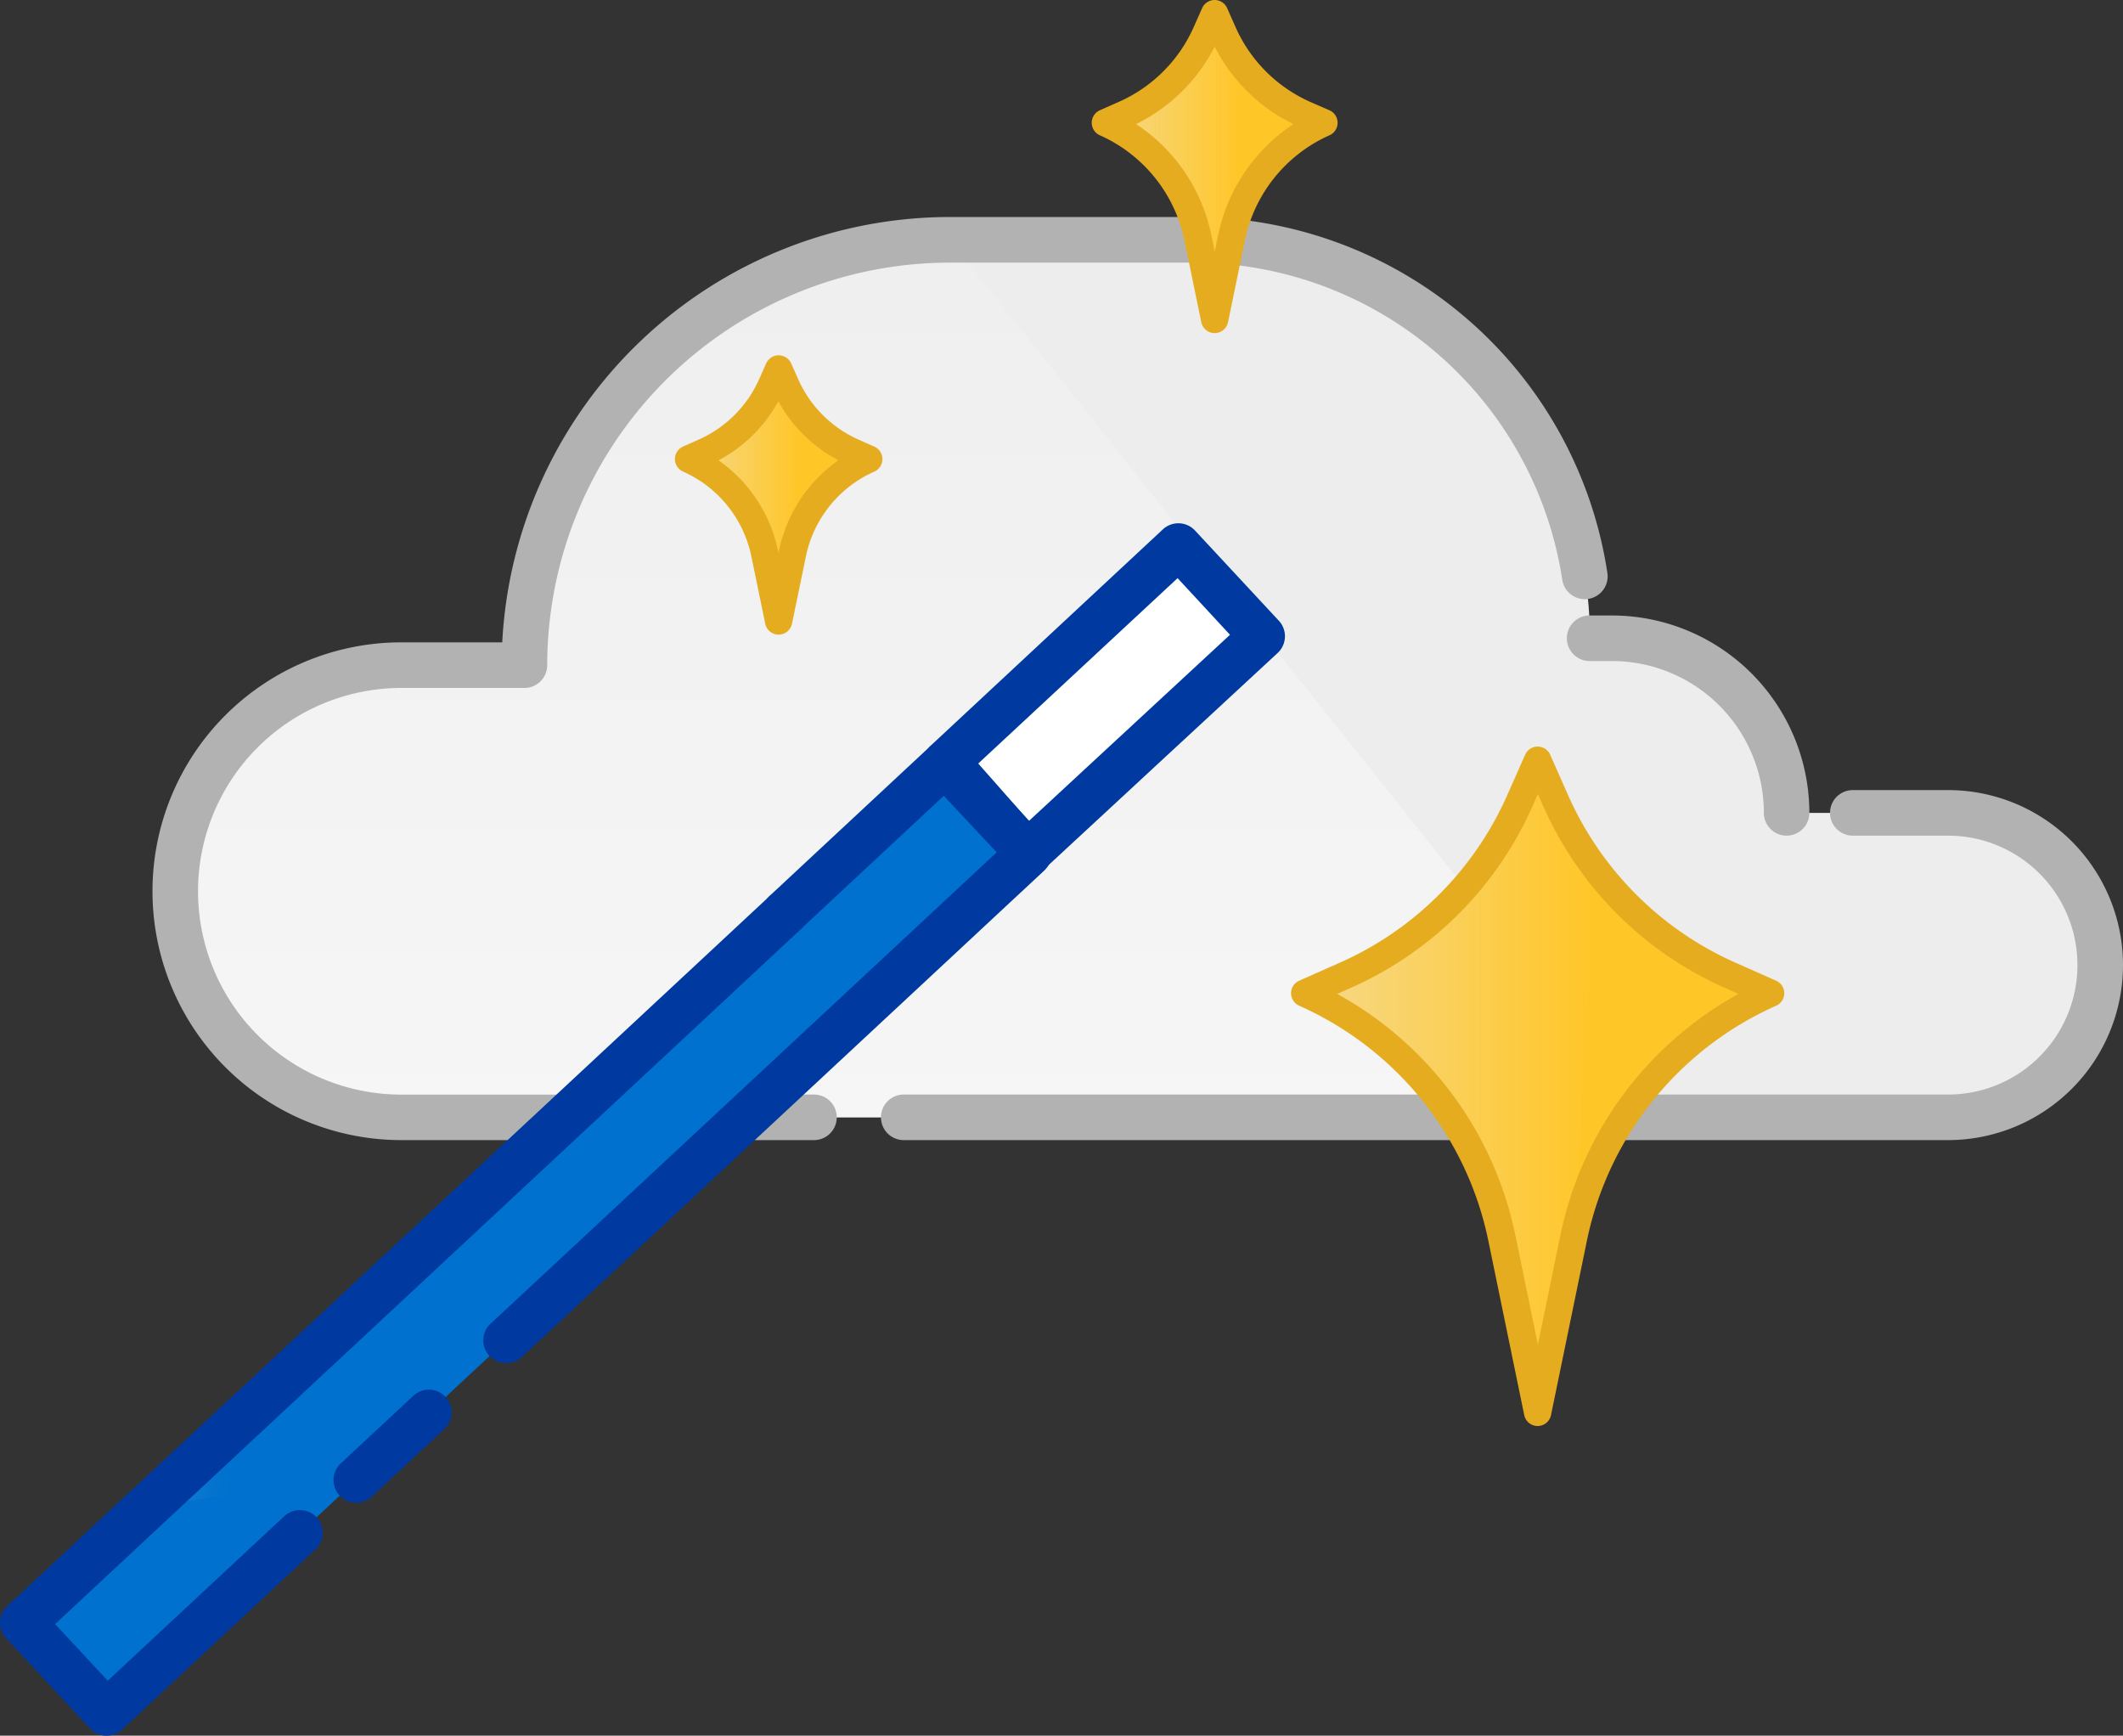 <svg id="Layer_1" data-name="Layer 1" xmlns="http://www.w3.org/2000/svg" xmlns:xlink="http://www.w3.org/1999/xlink" viewBox="0 0 423.67 346.33"><rect x="0" y="0" width="423.67" height="346.33" fill="#333333" stroke="none"/><defs><style>.cls-1{fill:none}.cls-2{fill:#ededed}.cls-3{fill:url(#linear-gradient)}.cls-4{fill:#b2b2b2}.cls-5{fill:#fff}.cls-6{fill:#003aa0}.cls-7{fill:#0071ce}.cls-8{fill:#ffc627}.cls-9{clip-path:url(#clip-path)}.cls-10{fill:url(#linear-gradient-2)}.cls-11{fill:url(#linear-gradient-3)}.cls-12{fill:url(#linear-gradient-4)}.cls-13{fill:#e5ac20}.cls-14{fill:url(#linear-gradient-5)}.cls-15{fill:url(#linear-gradient-6)}</style><linearGradient id="linear-gradient" x1="181.88" y1="5.07" x2="181.88" y2="226.24" gradientUnits="userSpaceOnUse"><stop offset="0" stop-color="#fff" stop-opacity="0"/><stop offset="1" stop-color="#fff" stop-opacity=".5"/></linearGradient><clipPath id="clip-path"><path class="cls-1" d="M101.01 267.49l104.28-97.15-16.73-17.96L4.54 323.83l16.73 17.95 64.37-59.96"/></clipPath><linearGradient id="linear-gradient-2" x1="16809.08" y1="44665.73" x2="17163.58" y2="44665.73" gradientTransform="matrix(.22 0 0 .15 -3616.2 -6225.31)" gradientUnits="userSpaceOnUse"><stop offset="0" stop-color="#ededed" stop-opacity="0"/><stop offset="1" stop-color="#ededed" stop-opacity=".5"/></linearGradient><linearGradient id="linear-gradient-3" x1="16675.1" y1="44852.21" x2="17029.6" y2="44852.21" gradientTransform="matrix(.22 0 0 .15 -3562.47 -6283.65)" xlink:href="#linear-gradient-2"/><linearGradient id="linear-gradient-4" x1="8528.24" y1="216.77" x2="8586.41" y2="216.77" gradientTransform="matrix(-1 0 0 1 8846.8 0)" xlink:href="#linear-gradient-2"/><linearGradient id="linear-gradient-5" x1="8686.89" y1="98.76" x2="8709.37" y2="98.76" gradientTransform="matrix(-1 0 0 1 8846.8 0)" xlink:href="#linear-gradient-2"/><linearGradient id="linear-gradient-6" x1="8598.91" y1="33.24" x2="8626.19" y2="33.24" gradientTransform="matrix(-1 0 0 1 8846.8 0)" xlink:href="#linear-gradient-2"/></defs><title>Synnex_Email_Icons</title><path class="cls-2" d="M356.59 162.2a34.84 34.84 0 0 0-34.84-34.84h-4.47a79.51 79.51 0 0 0-79.51-79.51h-48.24a84.87 84.87 0 0 0-84.87 84.87H80.09A45.12 45.12 0 0 0 35 177.83a45.12 45.12 0 0 0 45.12 45.12h308.63a30.37 30.37 0 0 0 30.37-30.37 30.37 30.37 0 0 0-30.37-30.37z"/><path class="cls-3" d="M189.53 47.84a84.87 84.87 0 0 0-84.87 84.87H80.09A45.12 45.12 0 0 0 35 177.83a45.12 45.12 0 0 0 45.12 45.12h248.66"/><path class="cls-4" d="M131.29 227.49h-51.2a49.66 49.66 0 1 1 0-99.32h20.14a89.52 89.52 0 0 1 89.3-84.87h48.24a83.58 83.58 0 0 1 83 71 4.54 4.54 0 1 1-9 1.4 74.54 74.54 0 0 0-74.07-63.3h-48.17a80.42 80.42 0 0 0-80.33 80.33 4.54 4.54 0 0 1-4.54 4.54H80.09a40.57 40.57 0 0 0 0 81.14h51.19a4.54 4.54 0 0 1 0 9.09zm225.3-60.75a4.54 4.54 0 0 1-4.59-4.54 30.33 30.33 0 0 0-30.3-30.3h-4.47a4.54 4.54 0 1 1 0-9.09h4.47a39.43 39.43 0 0 1 39.38 39.38 4.54 4.54 0 0 1-4.49 4.55z"/><path class="cls-4" d="M388.75 227.49h-208.4a4.54 4.54 0 0 1 0-9.09h208.4a25.83 25.83 0 1 0 0-51.66h-19a4.54 4.54 0 0 1 0-9.09h19a34.92 34.92 0 0 1 0 69.84zm-226.31 0h-11.51a4.54 4.54 0 0 1 0-9.09h11.51a4.54 4.54 0 1 1 0 9.09z"/><path class="cls-5" d="M188.92 152.04l16.11 18.27 46.89-43.41-16.73-17.96-46.27 43.1z"/><path class="cls-6" d="M205 174.85h-.23a4.54 4.54 0 0 1-3.18-1.53l-16.11-18.26a4.54 4.54 0 0 1 .31-6.33l46.27-43.1a4.54 4.54 0 0 1 6.42.23l16.73 18a4.54 4.54 0 0 1-.24 6.43l-46.89 43.41a4.54 4.54 0 0 1-3.08 1.15zm-9.78-22.5l10.11 11.46 40.13-37.15-10.46-11.3z"/><path class="cls-7" d="M101.01 267.49l104.28-97.15-16.73-17.96L4.54 323.83l16.73 17.95 64.37-59.96"/><path class="cls-8" d="M268.47 194.6l-8.08 3.58a68.46 68.46 0 0 1 39.28 48.77l7.18 34.87 7.15-34.87a68.46 68.46 0 0 1 39.28-48.77l-8.08-3.58a68.46 68.46 0 0 1-34.8-34.8l-3.58-8.08-3.58 8.08a68.46 68.46 0 0 1-34.77 34.8z"/><g class="cls-9"><path class="cls-10" transform="rotate(171.55 62.999 285.317)" d="M24.59 275.06h76.78v20.51H24.59z"/><path class="cls-11" transform="rotate(171.55 87.702 254.163)" d="M49.3 243.91h76.78v20.51H49.3z"/></g><path class="cls-6" d="M71.15 299.86A4.54 4.54 0 0 1 68 292l14.49-13.5a4.54 4.54 0 0 1 6.19 6.65l-14.49 13.5a4.53 4.53 0 0 1-3.04 1.21z"/><path class="cls-6" d="M21.27 346.33a4.53 4.53 0 0 1-3.32-1.45l-16.73-18a4.54 4.54 0 0 1 .23-6.42L153.59 178.8a4.54 4.54 0 1 1 6.19 6.65L11 324.06l10.5 11.3 35.24-32.83a4.54 4.54 0 0 1 6.19 6.65l-38.56 35.93a4.53 4.53 0 0 1-3.1 1.22z"/><path class="cls-6" d="M101 272a4.54 4.54 0 0 1-3.1-7.87l101-94.06-10.56-11.27-28.56 26.61a4.54 4.54 0 1 1-6.19-6.65l31.88-29.7a4.54 4.54 0 0 1 6.42.23l16.73 18a4.54 4.54 0 0 1-.23 6.42l-104.28 97.1A4.53 4.53 0 0 1 101 272z"/><path class="cls-12" d="M314 246.95l-7.18 34.87-7.18-34.87a68.46 68.46 0 0 0-39.28-48.77l8.08-3.58a68.46 68.46 0 0 0 34.8-34.8l3.58-8.08 3.58 8.08a68.45 68.45 0 0 0 8.12 13.73"/><path class="cls-13" d="M306.85 284.54a2.73 2.73 0 0 1-2.67-2.18L297 247.5a65.87 65.87 0 0 0-37.72-46.82 2.73 2.73 0 0 1 0-5l8.08-3.58a65.61 65.61 0 0 0 33.42-33.42l3.58-8.08a2.73 2.73 0 0 1 5 0l3.58 8.08a65.61 65.61 0 0 0 33.42 33.42l8.08 3.58a2.73 2.73 0 0 1 0 5 65.87 65.87 0 0 0-37.74 46.82l-7.18 34.87a2.73 2.73 0 0 1-2.67 2.17zm-40-86.22a71.36 71.36 0 0 1 35.54 48.08l4.51 21.9 4.51-21.9a71.36 71.36 0 0 1 35.54-48.08l-2.77-1.23a71.06 71.06 0 0 1-36.19-36.19l-1.09-2.46-1.09 2.46a71.06 71.06 0 0 1-36.19 36.19z"/><path class="cls-8" d="M140.55 90.2l-3.12 1.39a26.46 26.46 0 0 1 15.18 18.85l2.78 13.47 2.78-13.47a26.46 26.46 0 0 1 15.18-18.85l-3.12-1.39a26.46 26.46 0 0 1-13.45-13.45l-1.39-3.12-1.39 3.12a26.46 26.46 0 0 1-13.45 13.45z"/><path class="cls-14" d="M158.16 110.43l-2.78 13.47-2.78-13.47a26.46 26.46 0 0 0-15.18-18.85l3.12-1.39A26.46 26.46 0 0 0 154 76.75l1.39-3.12 1.39 3.12a26.45 26.45 0 0 0 3.14 5.3"/><path class="cls-13" d="M155.38 126.63a2.73 2.73 0 0 1-2.67-2.18L149.94 111a23.78 23.78 0 0 0-13.62-16.9 2.73 2.73 0 0 1 0-5l3.12-1.39a23.68 23.68 0 0 0 12.06-12.06l1.39-3.12a2.73 2.73 0 0 1 5 0l1.39 3.12a23.68 23.68 0 0 0 12.06 12.07l3.12 1.39a2.73 2.73 0 0 1 0 5A23.78 23.78 0 0 0 160.83 111l-2.78 13.47a2.73 2.73 0 0 1-2.67 2.16zm-12-34.79a29.26 29.26 0 0 1 11.87 18l.1.51.11-.51a29.26 29.26 0 0 1 11.87-18 29.11 29.11 0 0 1-12-11.76 29.12 29.12 0 0 1-11.93 11.76z"/><path class="cls-8" d="M224.39 22.84l-3.79 1.68A32.11 32.11 0 0 1 239 47.39l3.37 16.35 3.37-16.35a32.11 32.11 0 0 1 18.42-22.87l-3.79-1.68a32.11 32.11 0 0 1-16.29-16.33l-1.68-3.78-1.68 3.79a32.11 32.11 0 0 1-16.33 16.32z"/><path class="cls-15" d="M245.77 47.39l-3.37 16.36-3.4-16.36a32.11 32.11 0 0 0-18.42-22.87l3.79-1.68a32.11 32.11 0 0 0 16.35-16.33l1.68-3.79 1.68 3.79a32.1 32.1 0 0 0 3.81 6.49"/><path class="cls-13" d="M242.4 66.47a2.73 2.73 0 0 1-2.67-2.18l-3.37-16.35A29.44 29.44 0 0 0 219.5 27a2.73 2.73 0 0 1 0-5l3.79-1.68a29.33 29.33 0 0 0 14.93-14.91l1.68-3.79A2.73 2.73 0 0 1 242.4 0a2.73 2.73 0 0 1 2.49 1.62l1.68 3.79a29.33 29.33 0 0 0 14.94 14.94L265.3 22a2.73 2.73 0 0 1 0 5 29.44 29.44 0 0 0-16.86 20.93l-3.37 16.37a2.73 2.73 0 0 1-2.67 2.17zm-15.68-41.71a34.92 34.92 0 0 1 15 22.08l.7 3.39.7-3.39a34.93 34.93 0 0 1 15-22.08A34.76 34.76 0 0 1 242.4 9.32a34.77 34.77 0 0 1-15.68 15.44zm-2.32-1.92z"/></svg>